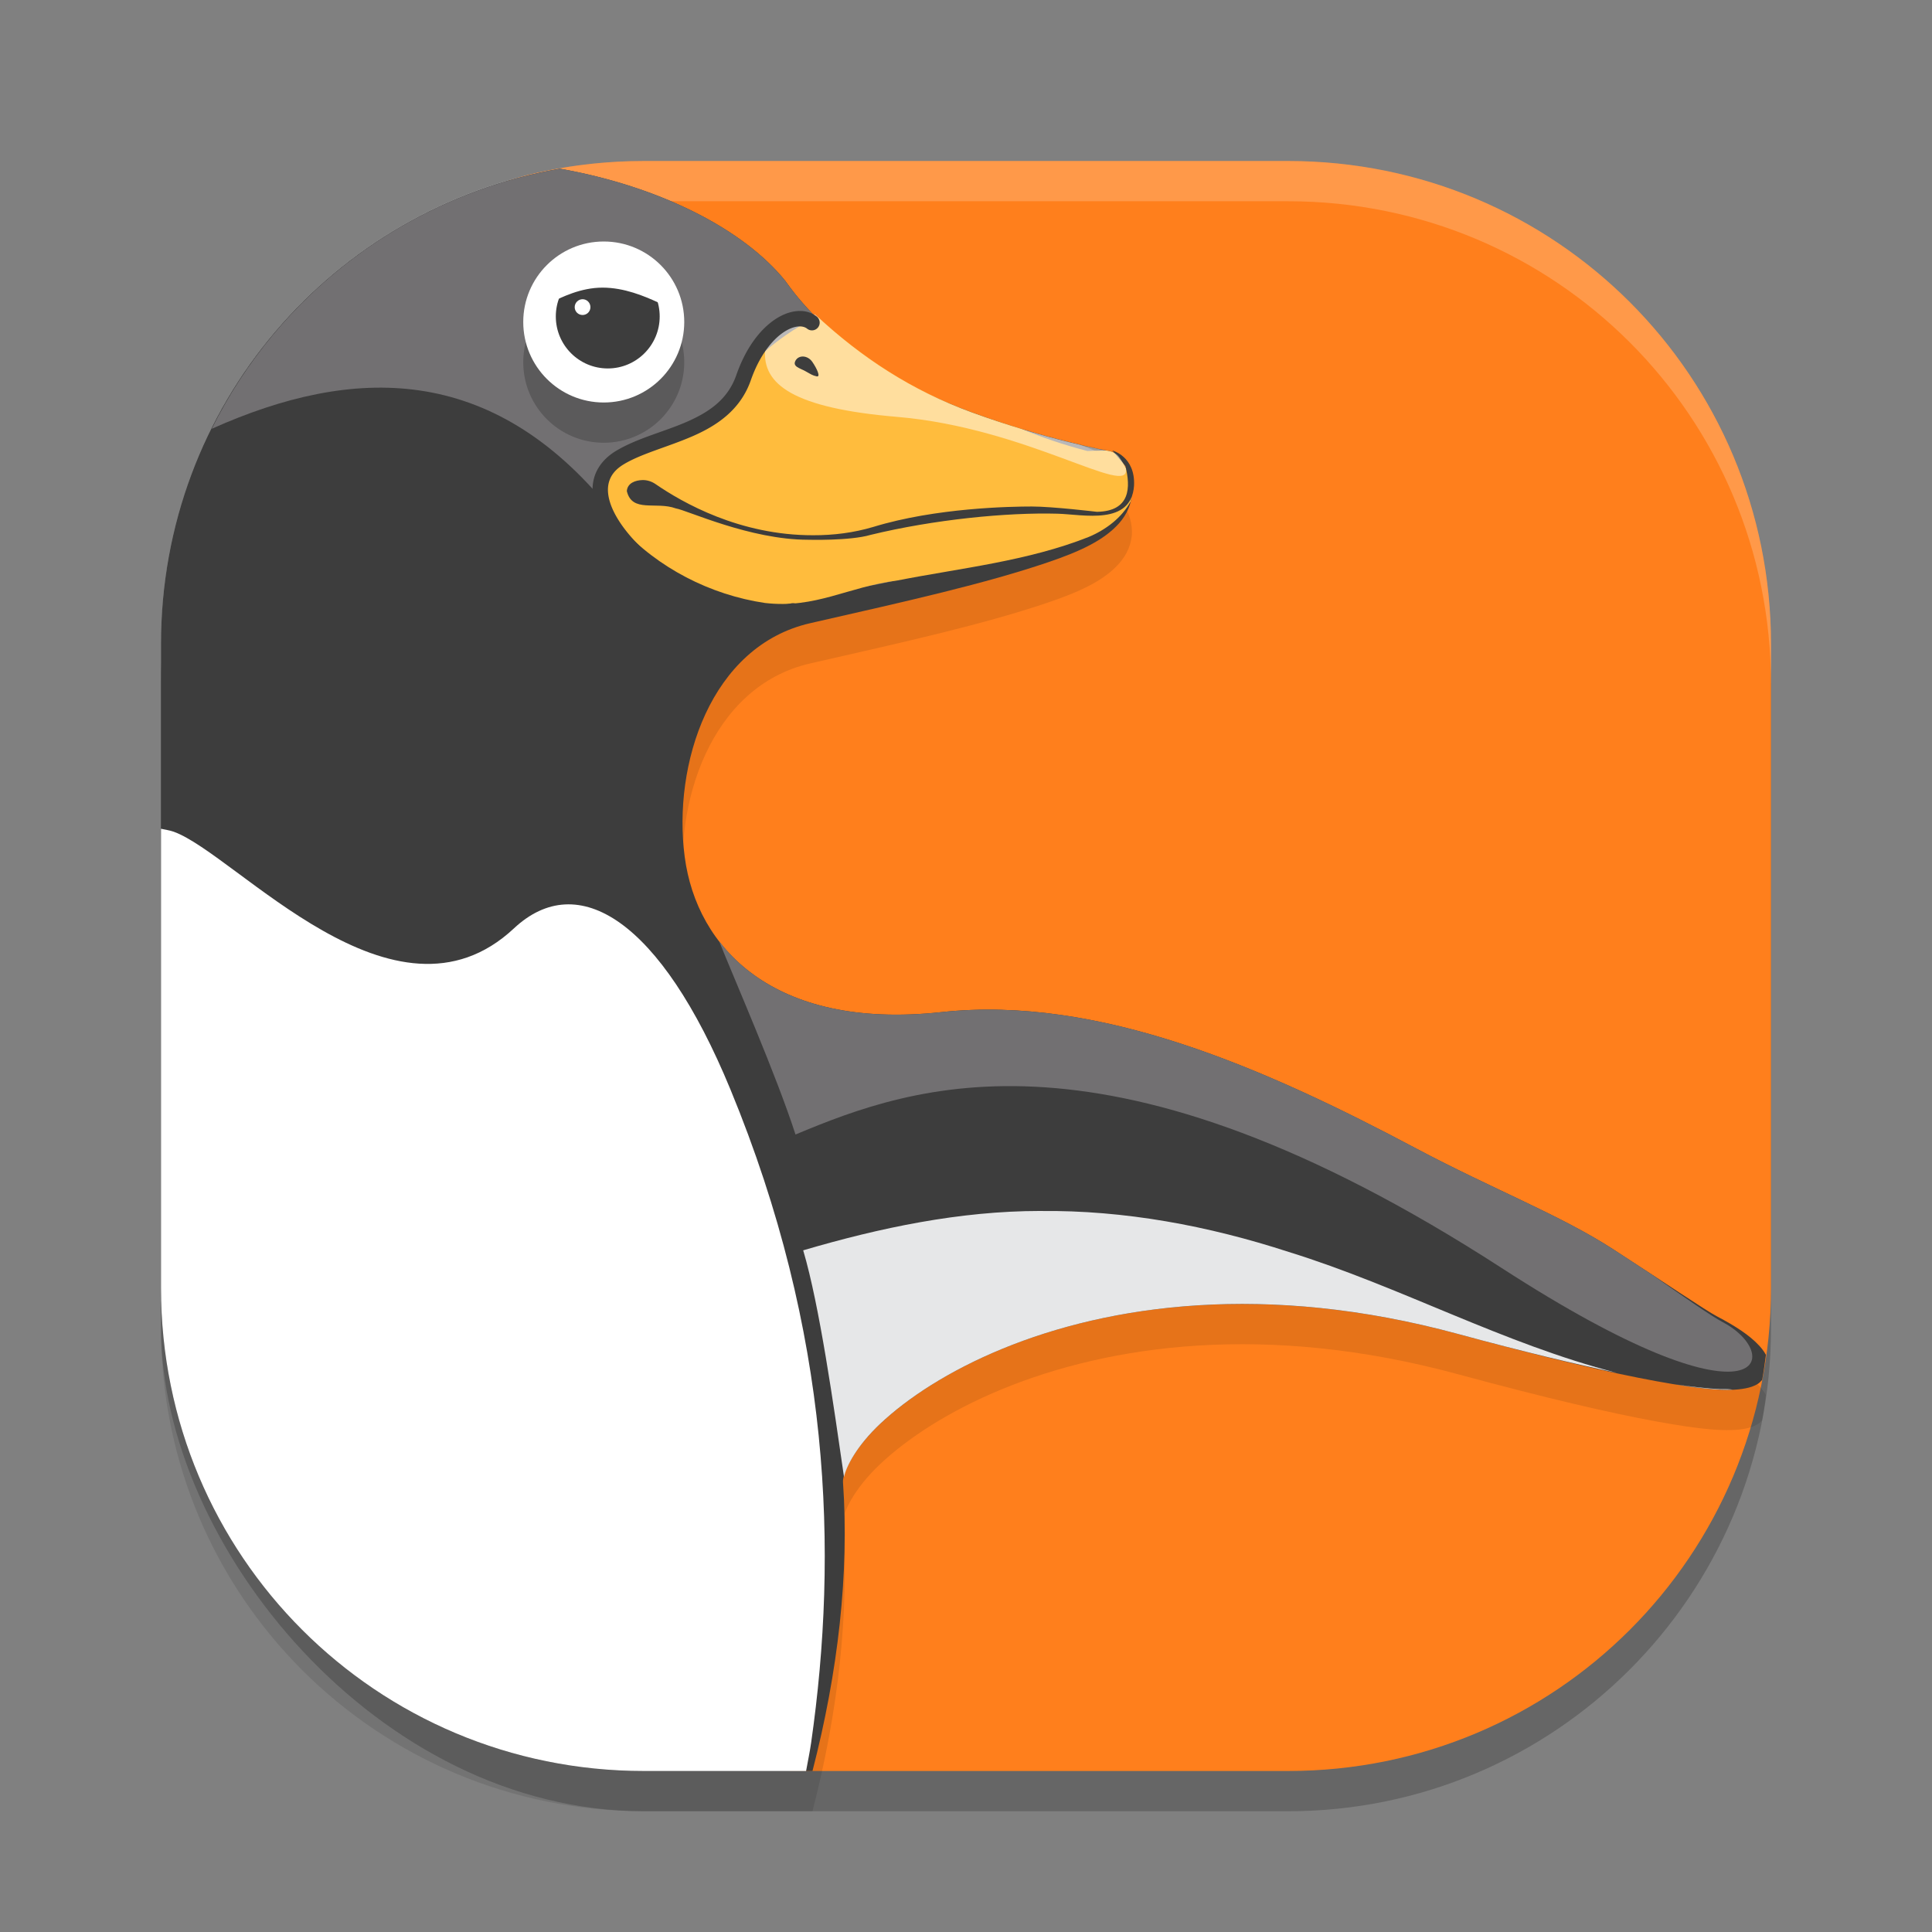 <svg xmlns="http://www.w3.org/2000/svg" width="48" height="48" version="1">
 <rect width="100%" height="100%" fill="#808080" stroke="none"/>
 <rect style="opacity:0.2" width="40" height="40" x="4" y="5" rx="12" ry="12"/>
 <path style="fill:#ff7f1c" d="m 16,4 h 16 c 6.648,0 12,5.352 12,12 v 16 c 0,6.648 -5.352,12 -12,12 H 19.631 L 16.693,42.614 C 10.68,39.778 5.418,38.95 5.694,32.308 L 6.309,17.463 C 6.548,11.72 8.001,5.473 13.38,4.284 14.223,4.098 15.1,4 16,4 Z"/>
 <path style="opacity:0.1" d="M 13.908,5.191 C 8.266,6.177 4,11.067 4,17 v 16 c 0,6.648 5.352,12 12,12 h 4.186 c 0.638,-2.467 0.916,-4.919 0.758,-7.176 -0.015,-0.21 0.254,-0.819 0.926,-1.451 0.671,-0.632 1.698,-1.314 3.029,-1.861 2.663,-1.095 6.544,-1.666 11.318,-0.371 2.208,0.599 3.801,0.968 4.932,1.174 1.131,0.206 1.776,0.264 2.219,0.178 0.111,-0.022 0.214,-0.052 0.316,-0.119 0.033,-0.022 0.064,-0.057 0.096,-0.09 0.039,-0.205 0.065,-0.414 0.094,-0.623 -0.046,-0.087 -0.107,-0.162 -0.164,-0.225 -0.25,-0.273 -0.621,-0.503 -1.029,-0.719 h -0.002 c -0.318,-0.168 -1.292,-0.833 -2.605,-1.682 -1.313,-0.849 -2.998,-1.496 -4.877,-2.494 -3.758,-1.997 -7.881,-3.82 -11.809,-3.395 -2.12,0.23 -3.633,-0.188 -4.654,-0.922 -1.021,-0.734 -1.572,-1.795 -1.723,-2.939 -0.301,-2.288 0.638,-5.238 3.123,-5.803 2.457,-0.559 4.343,-0.982 5.903,-1.512 0.78,-0.265 1.387,-0.54 1.768,-0.971 0.19,-0.215 0.318,-0.491 0.318,-0.785 2.18e-4,-0.295 -0.118,-0.581 -0.312,-0.852 -0.058,-0.081 -0.145,-0.136 -0.242,-0.154 0,0 -1.572,-0.284 -3.426,-0.963 -1.854,-0.679 -3.565,-1.765 -4.616,-3.244 -0.004,-0.007 -0.009,-0.013 -0.014,-0.02 -1.031,-1.281 -3.111,-2.351 -5.604,-2.791 z"/>
 <path style="opacity:0.2;fill:#ffffff" d="M 16,4 C 9.352,4 4,9.352 4,16 v 1 C 4,10.352 9.352,5 16,5 h 16 c 6.648,0 12,5.352 12,12 V 16 C 44,9.352 38.648,4 32,4 Z"/>
 <path style="fill:#3d3d3d" d="M 13.908,4.191 C 8.266,5.177 4,10.067 4,16 v 16 c 0,6.648 5.352,12 12,12 h 4.186 c 0.638,-2.467 0.916,-4.919 0.758,-7.176 -0.015,-0.21 0.254,-0.819 0.926,-1.451 0.671,-0.632 1.698,-1.314 3.029,-1.861 2.663,-1.095 6.544,-1.666 11.318,-0.371 2.208,0.599 3.801,0.968 4.932,1.174 1.131,0.206 1.776,0.264 2.219,0.178 0.111,-0.022 0.214,-0.052 0.316,-0.119 0.033,-0.022 0.064,-0.057 0.096,-0.09 0.039,-0.205 0.065,-0.414 0.094,-0.623 -0.046,-0.087 -0.107,-0.162 -0.164,-0.225 -0.25,-0.273 -0.621,-0.503 -1.029,-0.719 h -0.002 c -0.318,-0.168 -1.292,-0.833 -2.605,-1.682 -1.313,-0.849 -2.998,-1.496 -4.877,-2.494 -3.758,-1.997 -7.881,-3.82 -11.809,-3.395 -2.12,0.23 -3.633,-0.188 -4.654,-0.922 -1.021,-0.734 -1.572,-1.795 -1.723,-2.939 -0.301,-2.288 0.638,-5.238 3.123,-5.803 2.457,-0.559 4.343,-0.982 5.903,-1.512 0.78,-0.265 1.387,-0.54 1.768,-0.971 0.19,-0.215 0.318,-0.491 0.318,-0.785 2.18e-4,-0.295 -0.118,-0.581 -0.312,-0.852 -0.058,-0.081 -0.145,-0.136 -0.242,-0.154 0,0 -1.572,-0.284 -3.426,-0.963 -1.854,-0.679 -3.565,-1.765 -4.616,-3.244 -0.004,-0.007 -0.009,-0.013 -0.014,-0.02 C 18.481,5.701 16.401,4.631 13.908,4.191 Z"/>
 <path style="fill:#e6e7e8" d="m 25.842,30.086 c -2.001,0.001 -3.975,0.416 -5.887,0.978 0.406,1.368 0.759,3.867 1.014,5.631 0.059,-0.271 0.325,-0.78 0.9,-1.322 0.671,-0.632 1.698,-1.313 3.03,-1.861 2.663,-1.095 6.544,-1.667 11.318,-0.372 1.683,0.457 2.915,0.747 3.95,0.967 -2.81,-0.718 -5.382,-2.146 -8.15,-3.003 -1.991,-0.648 -4.076,-1.041 -6.176,-1.017 z m 15.794,4.31 c 0.613,0.099 1.069,0.144 1.408,0.129 -0.033,-0.008 -0.125,-0.015 -0.327,-0.013 -0.311,-0.015 -0.711,-0.063 -1.081,-0.116 z"/>
 <path style="fill:#ffffff" d="M 4 20.59 L 4 32 C 4 38.648 9.352 44 16 44 L 20.027 44 C 20.068 43.766 20.118 43.538 20.152 43.301 C 20.832 38.556 20.642 33.11 18.148 27.068 C 16.408 22.852 14.357 21.58 12.77 23.064 C 9.797 25.846 5.876 21.226 4.316 20.664 C 4.217 20.628 4.105 20.615 4 20.59 z"/>
 <path style="fill:#727072" d="m 13.914,4.191 c -3.813,0.664 -6.99,3.112 -8.654,6.463 3.526,-1.58 6.957,-1.624 9.895,1.992 3.843,4.812 12.448,-0.133 12.784,-1.082 -0.022,-0.039 -0.049,-0.078 -0.074,-0.117 -0.059,-0.021 -0.424,-0.151 -1.062,-0.408 -0.624,-0.143 -1.503,-0.369 -2.66,-0.793 -1.854,-0.679 -3.565,-1.765 -4.616,-3.244 -0.004,-0.007 -0.009,-0.013 -0.014,-0.02 C 18.481,5.702 16.404,4.633 13.914,4.191 Z M 17.875,23.404 c 0.384,0.959 1.409,3.296 1.889,4.783 2.925,-1.223 7.765,-3.01 17.547,3.318 6.534,4.228 7.042,2.163 5.49,1.344 -0.272,-0.144 -0.932,-0.603 -1.736,-1.166 -0.321,-0.211 -0.602,-0.397 -0.99,-0.648 -1.313,-0.849 -3,-1.498 -4.879,-2.496 -3.758,-1.997 -7.881,-3.818 -11.809,-3.393 -2.12,0.23 -3.633,-0.188 -4.654,-0.922 -0.333,-0.239 -0.611,-0.516 -0.846,-0.816 -0.004,-0.002 -0.008,-0.002 -0.012,-0.004 z"/>
 <path style="fill:#ffbc3d" d="m 20.32,7.877 c -0.652,0.27 -1.518,0.942 -1.743,1.334 -0.224,0.553 -0.601,1.054 -1.154,1.309 -0.707,0.397 -1.569,0.478 -2.214,0.986 -0.508,0.444 -0.178,1.179 0.203,1.586 0.929,1.018 2.236,1.688 3.596,1.889 1.259,0.145 2.052,-0.401 3.284,-0.559 1.594,-0.312 3.238,-0.48 4.757,-1.082 0.422,-0.177 0.821,-0.475 1.04,-0.881 0.019,-0.08 0.033,-0.161 0.033,-0.245 2.18e-4,-0.295 -0.118,-0.581 -0.312,-0.852 -0.058,-0.08 -0.145,-0.135 -0.243,-0.153 0,0 -0.07,-0.016 -0.074,-0.017 -0.196,0.004 -0.433,0.008 -0.478,0.013 C 26.412,11.049 25.875,10.863 25.371,10.653 24.985,10.536 24.574,10.404 24.141,10.245 22.675,9.709 21.456,8.915 20.32,7.877 Z"/>
 <circle style="opacity:0.2" cx="15" cy="9" r="2"/>
 <circle style="fill:#ffffff" cx="15" cy="8" r="2"/>
 <path style="fill:#3d3d3d" d="m 16.39,7.862 c 0,-0.713 -0.577,-1.289 -1.289,-1.289 -0.715,0 -1.292,0.576 -1.292,1.289 0,0.713 0.577,1.292 1.292,1.292 0.712,0 1.289,-0.579 1.289,-1.292"/>
 <path style="fill:#ffffff" d="m 14.669,7.631 c 0,-0.108 -0.087,-0.197 -0.195,-0.197 -0.108,0 -0.196,0.09 -0.196,0.197 0,0.108 0.087,0.195 0.196,0.195 0.108,0 0.195,-0.087 0.195,-0.195"/>
 <path style="fill:#ffffff" d="m 16.841,7.572 c 0.1,0.407 -0.796,-0.426 -1.872,-0.426 -1.079,0 -1.892,0.941 -1.782,0.34 0.117,-0.642 0.833,-1.456 1.828,-1.456 0.938,0 1.636,0.766 1.827,1.542"/>
 <path style="fill:#3d3d3d" d="m 15.574,12.196 v 0 c 0.017,-0.193 0.206,-0.264 0.389,-0.269 0.104,-0.002 0.218,0.028 0.319,0.097 0.675,0.464 2.095,1.277 3.918,1.274 0.506,0.002 1.013,-0.062 1.498,-0.207 1.558,-0.477 3.421,-0.507 3.937,-0.507 0.516,0 1.618,0.132 1.618,0.132 0.836,-0.014 0.839,-0.611 0.707,-1.139 l -0.324,-0.384 c 0,0 0.575,0.144 0.539,0.875 -0.071,0.995 -1.258,0.714 -1.894,0.695 -1.259,-0.036 -3.081,0.144 -4.652,0.526 -0.506,0.151 -1.558,0.121 -1.558,0.121 -1.437,-7.48e-4 -3.004,-0.735 -3.281,-0.779 -0.492,-0.18 -1.091,0.12 -1.218,-0.437"/>
 <path style="opacity:0.5;fill:#ffffff" d="m 20.247,7.808 c -0.24,0.104 -0.438,0.187 -0.474,0.187 -0.448,0 -0.742,0.446 -0.763,0.695 -0.072,0.863 0.708,1.45 3.277,1.667 3.228,0.272 5.782,2.014 5.686,1.295 l 0.006,-0.001 c -0.047,-0.097 -0.101,-0.193 -0.169,-0.287 -0.058,-0.08 -0.145,-0.135 -0.243,-0.153 0,0 -1.572,-0.286 -3.427,-0.964 C 22.643,9.697 21.386,8.88 20.247,7.808 Z"/>
 <path style="fill:#3d3d3d" d="m 19.764,8.96 c -0.081,0.148 0.104,0.183 0.246,0.262 0.143,0.079 0.176,0.107 0.282,0.129 0.102,0.02 0.005,-0.193 -0.11,-0.36 C 20.068,8.826 19.847,8.812 19.764,8.96"/>
 <path style="fill:#3d3d3d" d="m 19.791,7.73 c -0.182,0.018 -0.374,0.094 -0.555,0.219 -0.362,0.25 -0.709,0.701 -0.943,1.371 -0.213,0.609 -0.679,0.92 -1.246,1.167 -0.568,0.246 -1.221,0.403 -1.74,0.714 -0.26,0.156 -0.438,0.364 -0.524,0.602 -0.085,0.238 -0.078,0.498 -0.006,0.753 0.145,0.509 0.536,1.02 1.055,1.478 1.038,0.916 2.601,1.628 3.898,1.333 a 0.192,0.192 0 1 0 -0.085,-0.374 c -1.093,0.249 -2.593,-0.395 -3.558,-1.246 -0.483,-0.426 -0.827,-0.901 -0.94,-1.296 -0.056,-0.197 -0.057,-0.368 -0.004,-0.517 0.053,-0.149 0.161,-0.284 0.361,-0.403 0.441,-0.264 1.086,-0.426 1.695,-0.69 0.609,-0.264 1.197,-0.655 1.455,-1.394 C 18.867,8.838 19.177,8.456 19.453,8.265 19.73,8.075 19.945,8.083 20.049,8.163 A 0.192,0.192 0 1 0 20.283,7.859 C 20.143,7.751 19.972,7.712 19.791,7.73 Z"/>
</svg>
